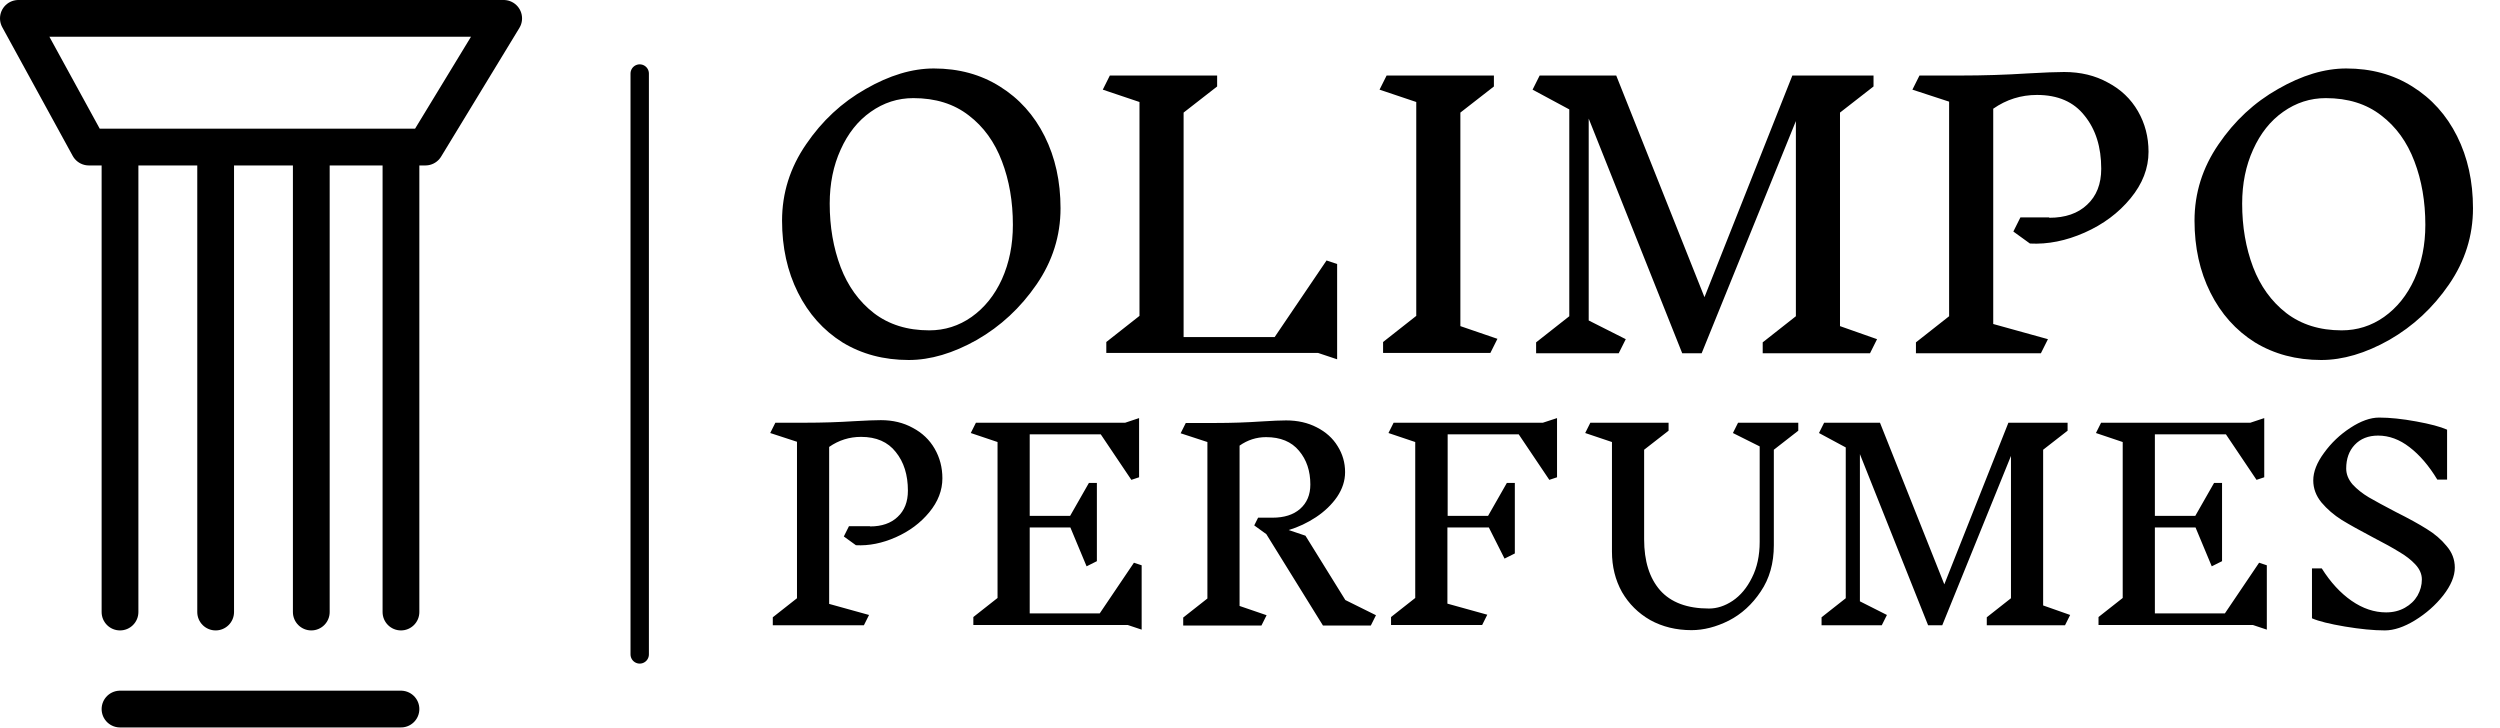 <svg xmlns="http://www.w3.org/2000/svg" fill="none" viewBox="0 0 680 198" height="198" width="680">
<path fill="black" d="M37.642 44.527L37.642 39.527L27.642 39.527L27.642 44.527L37.642 44.527ZM27.642 166.475C27.642 169.236 29.88 171.475 32.642 171.475C35.403 171.475 37.642 169.236 37.642 166.475L27.642 166.475ZM32.642 44.527L27.642 44.527L27.642 166.475L32.642 166.475L37.642 166.475L37.642 44.527L32.642 44.527Z"></path>
<path fill="black" d="M89.672 44.527L89.672 39.527L79.672 39.527L79.672 44.527L89.672 44.527ZM79.672 166.475C79.672 169.236 81.911 171.475 84.672 171.475C87.434 171.475 89.672 169.236 89.672 166.475L79.672 166.475ZM84.672 44.527L79.672 44.527L79.672 166.475L84.672 166.475L89.672 166.475L89.672 44.527L84.672 44.527Z"></path>
<path fill="black" d="M63.657 44.527L63.657 39.527L53.657 39.527L53.657 44.527L63.657 44.527ZM53.657 166.475C53.657 169.236 55.896 171.475 58.657 171.475C61.418 171.475 63.657 169.236 63.657 166.475L53.657 166.475ZM58.657 44.527L53.657 44.527L53.657 166.475L58.657 166.475L63.657 166.475L63.657 44.527L58.657 44.527Z"></path>
<path fill="black" d="M114.062 44.527L114.062 39.527L104.062 39.527L104.062 44.527L114.062 44.527ZM104.062 166.475C104.062 169.236 106.301 171.475 109.062 171.475C111.823 171.475 114.062 169.236 114.062 166.475L104.062 166.475ZM109.062 44.527L104.062 44.527L104.062 166.475L109.062 166.475L114.062 166.475L114.062 44.527L109.062 44.527Z"></path>
<path stroke-linecap="round" stroke-width="10" stroke="black" d="M32.642 192.864H109.062"></path>
<path stroke-linejoin="round" stroke-width="10" stroke="black" d="M5 5H137L115.71 40H24.161L5 5Z"></path>
<path fill="black" d="M254 18.624C260.784 18.624 266.768 20.256 271.952 23.52C277.2 26.784 281.264 31.296 284.144 37.056C287.024 42.816 288.464 49.344 288.464 56.64C288.464 64.128 286.288 71.04 281.936 77.376C277.584 83.712 272.176 88.736 265.712 92.448C259.248 96.096 253.072 97.92 247.184 97.92C240.4 97.92 234.384 96.32 229.136 93.12C223.952 89.856 219.92 85.344 217.04 79.584C214.16 73.824 212.72 67.296 212.72 60C212.72 52.512 214.896 45.6 219.248 39.264C223.6 32.864 229.008 27.84 235.472 24.192C241.936 20.48 248.112 18.624 254 18.624ZM248.432 26.688C244.208 26.688 240.336 27.936 236.816 30.432C233.36 32.864 230.64 36.288 228.656 40.704C226.672 45.056 225.68 49.952 225.68 55.392C225.68 61.664 226.672 67.424 228.656 72.672C230.64 77.856 233.648 82.016 237.68 85.152C241.776 88.288 246.8 89.856 252.752 89.856C256.976 89.856 260.816 88.64 264.272 86.208C267.792 83.712 270.544 80.288 272.528 75.936C274.512 71.52 275.504 66.592 275.504 61.152C275.504 54.816 274.512 49.056 272.528 43.872C270.544 38.624 267.536 34.464 263.504 31.392C259.472 28.256 254.448 26.688 248.432 26.688ZM358.516 96H300.916V93.024L309.94 85.92V27.744L299.956 24.384L301.876 20.544H331.06V23.52L321.94 30.624V91.68H346.708L360.82 70.848L363.7 71.808V97.728L358.516 96ZM405.382 96H376.198V93.024L385.222 85.92V27.744L375.238 24.384L377.158 20.544H406.342V23.52L397.222 30.624V88.704L407.302 92.16L405.382 96ZM508.639 96.096H479.455V93.12L488.479 86.016V32.928L462.847 96.096H457.567L432.127 32.256V87.168L442.207 92.256L440.286 96.096H417.823V93.12L426.847 86.016V29.76L416.863 24.384L418.783 20.544H439.615L463.615 80.832L487.519 20.544H509.599V23.52L500.479 30.624V88.704L510.559 92.256L508.639 96.096ZM557.423 59.232C561.775 59.232 565.199 58.048 567.695 55.68C570.255 53.312 571.535 50.048 571.535 45.888C571.535 40 570.031 35.2 567.023 31.488C564.079 27.712 559.759 25.824 554.063 25.824C549.711 25.824 545.743 27.072 542.159 29.568V88.128L557.039 92.256L555.119 96.096H521.135V93.12L530.159 86.016V27.648L520.175 24.384L522.095 20.544H533.231C539.439 20.544 545.551 20.352 551.567 19.968C556.047 19.712 559.343 19.584 561.455 19.584C565.935 19.584 569.903 20.544 573.359 22.464C576.879 24.32 579.599 26.912 581.519 30.24C583.439 33.568 584.399 37.248 584.399 41.28C584.399 45.76 582.767 49.984 579.503 53.952C576.239 57.92 572.079 61.024 567.023 63.264C561.967 65.504 557.007 66.496 552.143 66.24L547.631 62.976L549.551 59.136H557.327L557.423 59.232ZM638.188 18.624C644.972 18.624 650.956 20.256 656.14 23.52C661.388 26.784 665.452 31.296 668.332 37.056C671.212 42.816 672.652 49.344 672.652 56.64C672.652 64.128 670.476 71.04 666.124 77.376C661.772 83.712 656.364 88.736 649.9 92.448C643.436 96.096 637.26 97.92 631.372 97.92C624.588 97.92 618.572 96.32 613.324 93.12C608.14 89.856 604.108 85.344 601.228 79.584C598.348 73.824 596.908 67.296 596.908 60C596.908 52.512 599.084 45.6 603.436 39.264C607.788 32.864 613.196 27.84 619.66 24.192C626.124 20.48 632.3 18.624 638.188 18.624ZM632.62 26.688C628.396 26.688 624.524 27.936 621.004 30.432C617.548 32.864 614.828 36.288 612.844 40.704C610.86 45.056 609.868 49.952 609.868 55.392C609.868 61.664 610.86 67.424 612.844 72.672C614.828 77.856 617.836 82.016 621.868 85.152C625.964 88.288 630.988 89.856 636.94 89.856C641.164 89.856 645.004 88.64 648.46 86.208C651.98 83.712 654.732 80.288 656.716 75.936C658.7 71.52 659.692 66.592 659.692 61.152C659.692 54.816 658.7 49.056 656.716 43.872C654.732 38.624 651.724 34.464 647.692 31.392C643.66 28.256 638.636 26.688 632.62 26.688Z"></path>
<path fill="black" d="M236.66 143.19C239.833 143.19 242.33 142.327 244.15 140.6C246.017 138.873 246.95 136.493 246.95 133.46C246.95 129.167 245.853 125.667 243.66 122.96C241.513 120.207 238.363 118.83 234.21 118.83C231.037 118.83 228.143 119.74 225.53 121.56V164.26L236.38 167.27L234.98 170.07H210.2V167.9L216.78 162.72V120.16L209.5 117.78L210.9 114.98H219.02C223.547 114.98 228.003 114.84 232.39 114.56C235.657 114.373 238.06 114.28 239.6 114.28C242.867 114.28 245.76 114.98 248.28 116.38C250.847 117.733 252.83 119.623 254.23 122.05C255.63 124.477 256.33 127.16 256.33 130.1C256.33 133.367 255.14 136.447 252.76 139.34C250.38 142.233 247.347 144.497 243.66 146.13C239.973 147.763 236.357 148.487 232.81 148.3L229.52 145.92L230.92 143.12H236.59L236.66 143.19ZM306.751 170H264.751V167.83L271.331 162.65V120.23L264.051 117.78L265.451 114.98H306.051L309.831 113.72V129.82L307.731 130.52L299.401 118.13H280.081V140.32H291.071L296.181 131.36H298.351V152.64L295.551 154.04L291.141 143.47H280.081V166.85H299.121L308.431 153.06L310.531 153.76V171.26L306.751 170ZM372.863 170.14H359.843L344.443 145.29L341.153 142.91L342.203 140.81H346.123C349.296 140.81 351.793 140.017 353.613 138.43C355.479 136.797 356.413 134.58 356.413 131.78C356.413 128.093 355.386 125.037 353.333 122.61C351.279 120.137 348.293 118.9 344.373 118.9C341.759 118.9 339.356 119.67 337.163 121.21V164.82L344.513 167.34L343.113 170.14H321.833V167.97L328.413 162.79V120.23L321.133 117.85L322.533 115.05H330.653C334.899 115.05 339.076 114.91 343.183 114.63C346.169 114.443 348.386 114.35 349.833 114.35C352.959 114.35 355.736 114.98 358.163 116.24C360.636 117.5 362.526 119.203 363.833 121.35C365.186 123.497 365.863 125.853 365.863 128.42C365.863 130.753 365.139 132.993 363.693 135.14C362.246 137.24 360.333 139.083 357.953 140.67C355.619 142.21 353.146 143.377 350.533 144.17L355.083 145.71L365.933 163.21L374.263 167.34L372.863 170.14ZM423.514 129.82L421.414 130.52L413.084 118.13H393.764V140.32H404.754L409.864 131.36H412.034V150.54L409.234 151.94L404.964 143.47H393.694V164.19L404.544 167.2L403.144 170H378.364V167.83L384.944 162.65V120.23L377.664 117.78L379.064 114.98H419.664L423.514 113.72V129.82ZM482.483 122.33V148.3C482.483 153.2 481.293 157.4 478.913 160.9C476.58 164.4 473.686 167.037 470.233 168.81C466.78 170.537 463.396 171.4 460.083 171.4C455.93 171.4 452.196 170.49 448.883 168.67C445.616 166.803 443.05 164.26 441.183 161.04C439.363 157.773 438.453 154.11 438.453 150.05V120.23L431.173 117.78L432.573 114.98H453.853V117.15L447.203 122.33V146.69C447.203 152.617 448.65 157.237 451.543 160.55C454.483 163.863 458.916 165.52 464.843 165.52C467.036 165.52 469.183 164.82 471.283 163.42C473.43 161.973 475.18 159.873 476.533 157.12C477.933 154.367 478.633 151.123 478.633 147.39V121.42L471.353 117.78L472.753 114.98H489.133V117.15L482.483 122.33ZM561.684 170.07H540.404V167.9L546.984 162.72V124.01L528.294 170.07H524.444L505.894 123.52V163.56L513.244 167.27L511.844 170.07H495.464V167.9L502.044 162.72V121.7L494.764 117.78L496.164 114.98H511.354L528.854 158.94L546.284 114.98H562.384V117.15L555.734 122.33V164.68L563.084 167.27L561.684 170.07ZM612.796 170H570.796V167.83L577.376 162.65V120.23L570.096 117.78L571.496 114.98H612.096L615.876 113.72V129.82L613.776 130.52L605.446 118.13H586.126V140.32H597.116L602.226 131.36H604.396V152.64L601.596 154.04L597.186 143.47H586.126V166.85H605.166L614.476 153.06L616.576 153.76V171.26L612.796 170ZM658.747 157.61C658.747 156.163 658.164 154.81 656.997 153.55C655.831 152.29 654.361 151.147 652.587 150.12C650.861 149.047 648.504 147.74 645.517 146.2C641.971 144.333 639.124 142.747 636.977 141.44C634.831 140.087 632.987 138.5 631.447 136.68C629.954 134.86 629.207 132.853 629.207 130.66C629.207 128.327 630.187 125.83 632.147 123.17C634.107 120.463 636.487 118.2 639.287 116.38C642.134 114.513 644.747 113.58 647.127 113.58C650.021 113.58 653.381 113.93 657.207 114.63C661.034 115.33 663.834 116.077 665.607 116.87V130.45H662.947C660.661 126.67 658.141 123.73 655.387 121.63C652.681 119.53 649.834 118.48 646.847 118.48C644.187 118.48 642.064 119.32 640.477 121C638.937 122.633 638.167 124.78 638.167 127.44C638.167 128.98 638.751 130.427 639.917 131.78C641.131 133.087 642.601 134.253 644.327 135.28C646.101 136.307 648.551 137.637 651.677 139.27C655.131 140.997 657.931 142.537 660.077 143.89C662.224 145.197 664.021 146.737 665.467 148.51C666.961 150.237 667.707 152.197 667.707 154.39C667.707 156.723 666.657 159.243 664.557 161.95C662.457 164.61 659.891 166.873 656.857 168.74C653.871 170.56 651.141 171.47 648.667 171.47C645.634 171.47 642.017 171.12 637.817 170.42C633.664 169.72 630.677 168.973 628.857 168.18V154.6H631.517C633.897 158.38 636.604 161.32 639.637 163.42C642.671 165.52 645.797 166.57 649.017 166.57C650.931 166.57 652.634 166.15 654.127 165.31C655.621 164.47 656.764 163.373 657.557 162.02C658.351 160.62 658.747 159.15 658.747 157.61Z"></path>
<path stroke-linecap="round" stroke-width="5" stroke="black" d="M174 20L174 178"></path>
</svg>
